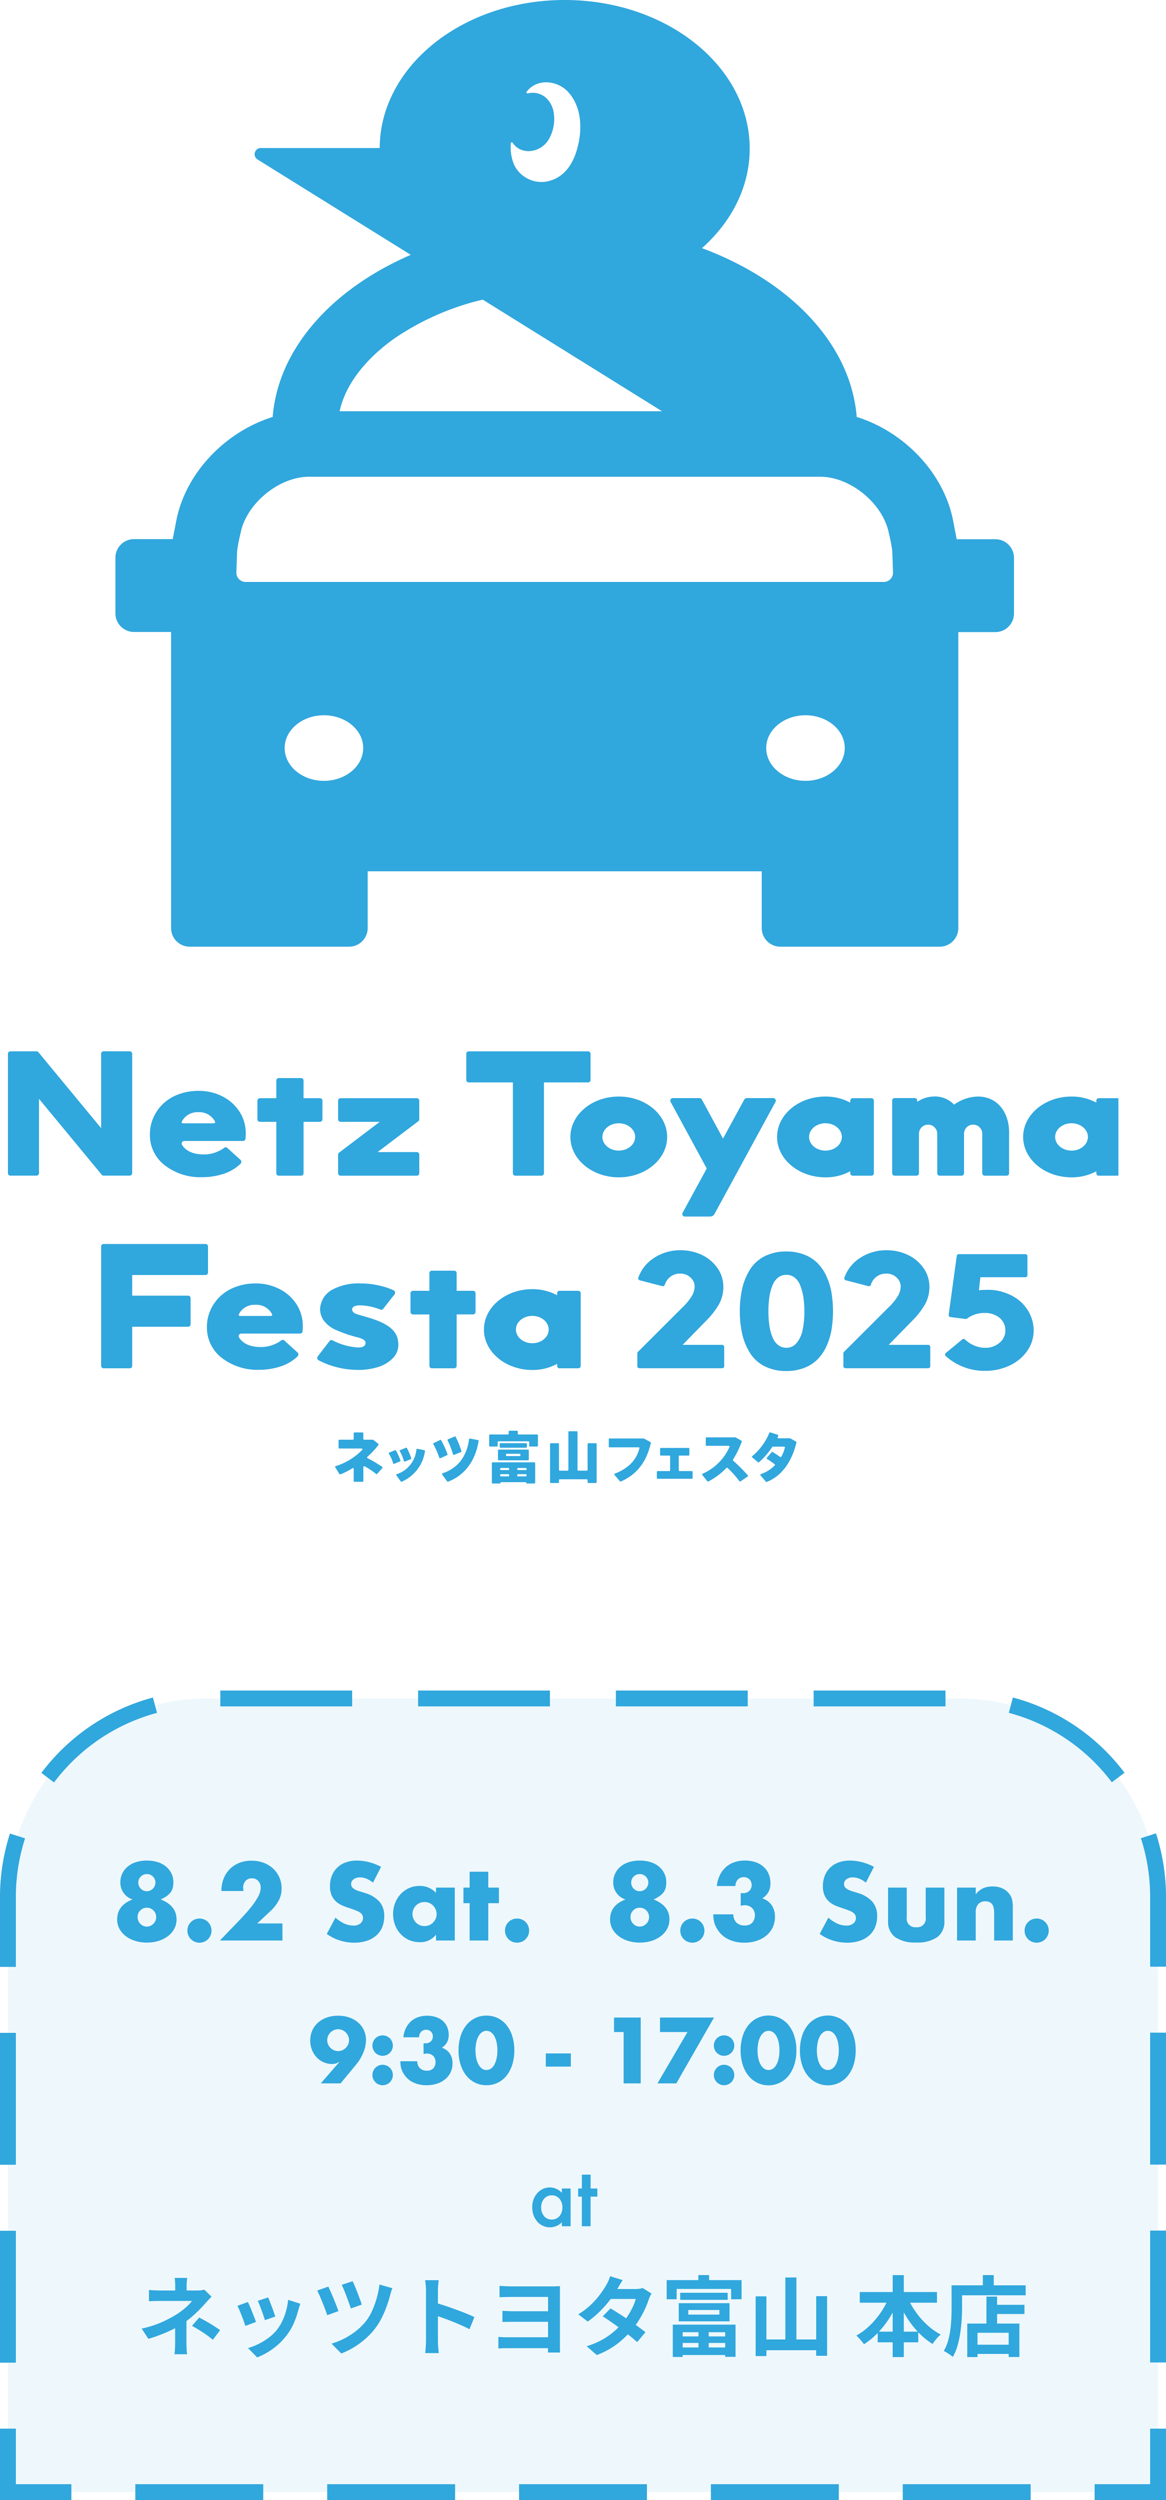 <svg xmlns="http://www.w3.org/2000/svg" xmlns:xlink="http://www.w3.org/1999/xlink" width="294" height="630" viewBox="0 0 294 630"><defs><clipPath id="a"><rect width="280" height="374" fill="#30a7dd"/></clipPath><clipPath id="b"><rect width="294" height="204" fill="none"/></clipPath></defs><g transform="translate(-88 -80)"><g transform="translate(90 80)" clip-path="url(#a)"><path d="M241.072,135.886H231.3c-.02-.107-.9-4.7-.9-4.7-2.367-12.113-12.466-22.445-24.306-26.116-1.482-18.459-16.893-34.314-39.018-42.538,7.474-6.64,12.035-15.433,12.035-25.087C179.107,16.766,158.222,0,132.459,0c-25.7,0-46.542,16.685-46.642,37.3H55.841a1.561,1.561,0,0,0-.827,2.885L93.653,64.219c-19.862,8.6-33.44,23.588-34.825,40.858-11.836,3.673-21.929,14-24.295,26.112,0,0-.882,4.567-.9,4.664H23.858a4.694,4.694,0,0,0-4.68,4.68v14.04a4.693,4.693,0,0,0,4.68,4.68h9.36v74.629a4.694,4.694,0,0,0,4.68,4.68h40.21a4.7,4.7,0,0,0,4.68-4.68V219.567h99.354v14.316a4.7,4.7,0,0,0,4.68,4.68h40.21a4.7,4.7,0,0,0,4.68-4.68v-74.6h9.36a4.694,4.694,0,0,0,4.68-4.68v-14.04a4.7,4.7,0,0,0-4.68-4.68M118.878,36.095a.251.251,0,0,1,.454-.13c1.97,3.075,6.687,2.714,8.921-.521a10.222,10.222,0,0,0,1.325-7.662c-.63-2.524-2.835-5.019-6.438-4.253a.253.253,0,0,1-.277-.382c2.449-3.332,7.351-2.983,10.14-.3,2.088,2.007,4.485,6.429,2.876,13.592-1.471,6.548-4.956,8.785-8.125,9.335a7.664,7.664,0,0,1-8.071-4.311,11.459,11.459,0,0,1-.8-5.365M89.756,85.132A66.625,66.625,0,0,1,111.8,75.506l45.209,28.124h-81.3c1.947-8.806,9.361-15.227,14.049-18.5m-18,111.635c-5.468,0-9.9-3.7-9.9-8.262s4.433-8.261,9.9-8.261,9.9,3.7,9.9,8.261-4.433,8.262-9.9,8.262m121.42,0c-5.467,0-9.9-3.7-9.9-8.262s4.433-8.261,9.9-8.261,9.9,3.7,9.9,8.261-4.433,8.262-9.9,8.262M52.017,146.65a2.339,2.339,0,0,1-2.339-2.339s.154-4.54.2-5.582a42.05,42.05,0,0,1,.856-4.375c1.454-7.44,9.682-14.215,17.262-14.215H196.93c7.581,0,15.809,6.776,17.263,14.215a42.13,42.13,0,0,1,.855,4.375c.048,1.041.2,5.582.2,5.582a2.339,2.339,0,0,1-2.339,2.339Z" transform="translate(7.921)" fill="#30a7dd"/><path d="M69.305,258.611a.2.2,0,0,0-.017-.278l-1.263-1.013a.212.212,0,0,0-.117-.041H65.7a.2.2,0,0,1-.2-.2v-1.43a.2.2,0,0,0-.2-.2H63.273a.2.2,0,0,0-.2.2v1.43a.2.2,0,0,1-.2.2H59.456a.2.2,0,0,0-.2.2v1.82a.2.2,0,0,0,.2.2h5.632a.2.2,0,0,1,.14.336,16.061,16.061,0,0,1-6.764,4.13c-.116.044-.107.188-.044.276l1.036,1.68a.2.2,0,0,0,.266.085,17.1,17.1,0,0,0,3.052-1.553.2.2,0,0,1,.3.165v3.073a.2.2,0,0,0,.2.2h2.033a.2.2,0,0,0,.2-.2V264.15a.2.2,0,0,1,.3-.174,17.94,17.94,0,0,1,2.919,1.939.2.2,0,0,0,.277-.033l1.294-1.464a.2.2,0,0,0-.02-.278,30.464,30.464,0,0,0-3.725-2.21.2.2,0,0,1-.042-.321,22.446,22.446,0,0,0,2.8-3" transform="translate(24.111 105.516)" fill="#30a7dd"/><path d="M69.324,265.063l1.113,1.533a.2.2,0,0,0,.233.068,9.87,9.87,0,0,0,5.868-7.712.2.2,0,0,0-.155-.223l-1.776-.359a.192.192,0,0,0-.228.164,7.225,7.225,0,0,1-4.96,6.234.193.193,0,0,0-.1.3" transform="translate(28.619 106.717)" fill="#30a7dd"/><path d="M69.768,258.693a16.171,16.171,0,0,1,1.136,2.5.192.192,0,0,1-.109.242l-1.471.626a.2.2,0,0,1-.26-.1,9.13,9.13,0,0,0-1.07-2.429.184.184,0,0,1,.042-.275l1.485-.634a.193.193,0,0,1,.246.075" transform="translate(28.067 106.815)" fill="#30a7dd"/><path d="M71.735,258.27a16.285,16.285,0,0,1,1.091,2.555.2.2,0,0,1-.116.243l-1.492.6a.2.2,0,0,1-.259-.11,9.335,9.335,0,0,0-1.024-2.484.187.187,0,0,1,.049-.278l1.506-.612a.194.194,0,0,1,.244.082" transform="translate(28.87 106.638)" fill="#30a7dd"/><path d="M79.494,260.392a23.116,23.116,0,0,0-1.6-3.52.192.192,0,0,0-.252-.074l-1.641.79a.193.193,0,0,0-.083.273,19.132,19.132,0,0,1,1.5,3.42.192.192,0,0,0,.264.117l1.706-.769a.192.192,0,0,0,.106-.237" transform="translate(31.346 106.062)" fill="#30a7dd"/><path d="M81.952,259.877a23.51,23.51,0,0,0-1.457-3.616.193.193,0,0,0-.25-.085l-1.687.724a.194.194,0,0,0-.1.271,19.428,19.428,0,0,1,1.361,3.509.192.192,0,0,0,.26.13l1.752-.7a.193.193,0,0,0,.117-.235" transform="translate(32.399 105.806)" fill="#30a7dd"/><path d="M77.488,265.6l1.273,1.734A.2.2,0,0,0,79,267.4c4.157-1.57,6.9-5.233,7.69-10.257a.2.2,0,0,0-.165-.232l-2.026-.365a.2.2,0,0,0-.23.171,11.323,11.323,0,0,1-2.063,5.415,9.524,9.524,0,0,1-4.614,3.158.2.2,0,0,0-.1.305" transform="translate(31.99 105.966)" fill="#30a7dd"/><path d="M87.753,257.565v.749a.2.2,0,0,0,.2.2h6.46a.2.2,0,0,0,.2-.2v-.749a.2.2,0,0,0-.2-.2h-6.46a.2.2,0,0,0-.2.2" transform="translate(36.246 106.304)" fill="#30a7dd"/><path d="M86.353,265.919a.2.2,0,0,0,.2.2H88.4a.135.135,0,0,0,.133-.133v-.071a.134.134,0,0,1,.131-.134h6.232a.135.135,0,0,1,.133.134v.071a.133.133,0,0,0,.131.133h1.915a.2.2,0,0,0,.2-.2v-4.936a.2.2,0,0,0-.2-.2H86.551a.2.2,0,0,0-.2.2Zm6.549-3.188a.133.133,0,0,1-.133-.133v-.259a.133.133,0,0,1,.133-.133h2.055a.134.134,0,0,1,.133.133v.259a.134.134,0,0,1-.133.133Zm2.055,1.037a.134.134,0,0,1,.133.133v.287a.134.134,0,0,1-.133.133H92.9a.133.133,0,0,1-.133-.133V263.9a.133.133,0,0,1,.133-.133Zm-4.39,0a.132.132,0,0,1,.131.133v.287a.132.132,0,0,1-.131.133H88.594a.133.133,0,0,1-.133-.133V263.9a.133.133,0,0,1,.133-.133Zm0-1.561a.132.132,0,0,1,.131.133v.259a.132.132,0,0,1-.131.133H88.594a.133.133,0,0,1-.133-.133v-.259a.133.133,0,0,1,.133-.133Z" transform="translate(35.668 107.716)" fill="#30a7dd"/><path d="M92.895,255.148H90.981a.193.193,0,0,0-.194.194v.552a.194.194,0,0,1-.195.194H86.07a.2.2,0,0,0-.194.195v2.654a.194.194,0,0,0,.194.194h1.747a.194.194,0,0,0,.194-.194v-.93a.194.194,0,0,1,.194-.195h7.553a.2.2,0,0,1,.2.195v.93a.193.193,0,0,0,.194.194h1.814a.194.194,0,0,0,.2-.194v-2.654a.2.2,0,0,0-.2-.195H93.283a.194.194,0,0,1-.195-.194v-.552a.193.193,0,0,0-.194-.194" transform="translate(35.471 105.388)" fill="#30a7dd"/><path d="M95.014,258.509H87.639a.2.2,0,0,0-.2.2v2.3a.2.2,0,0,0,.2.2h7.375a.2.2,0,0,0,.2-.2v-2.3a.2.2,0,0,0-.2-.2m-1.916,1.5a.133.133,0,0,1-.133.133H89.6a.133.133,0,0,1-.133-.133V259.7a.134.134,0,0,1,.133-.133h3.362a.134.134,0,0,1,.133.133Z" transform="translate(36.119 106.777)" fill="#30a7dd"/><path d="M106,265.171h-2.141a.2.2,0,0,1-.2-.2v-9.535a.2.2,0,0,0-.2-.2h-1.9a.2.2,0,0,0-.2.2v9.535a.2.2,0,0,1-.2.2H99.192a.2.2,0,0,1-.2-.2v-6.518a.2.2,0,0,0-.2-.2H96.932a.2.2,0,0,0-.2.2v9.631a.2.2,0,0,0,.2.2h1.861a.2.2,0,0,0,.2-.2v-.541a.2.2,0,0,1,.2-.2H106a.2.2,0,0,1,.2.2v.541a.2.2,0,0,0,.2.2h1.888a.2.2,0,0,0,.2-.2v-9.631a.2.2,0,0,0-.2-.2H106.4a.2.2,0,0,0-.2.2v6.518a.2.2,0,0,1-.2.2" transform="translate(39.955 105.425)" fill="#30a7dd"/><path d="M108.645,265.7l1.382,1.612a.2.2,0,0,0,.233.054c4.029-1.752,6.459-4.872,7.563-9.713a.2.2,0,0,0-.1-.222l-1.59-.858a.392.392,0,0,0-.172-.04l-8.611,0a.133.133,0,0,0-.133.133v1.963a.133.133,0,0,0,.133.133h7.474a.136.136,0,0,1,.131.167c-.714,3-2.789,5.128-6.229,6.466a.2.2,0,0,0-.081.31" transform="translate(44.285 105.958)" fill="#30a7dd"/><path d="M121.521,260.136h2.274a.2.2,0,0,0,.2-.2v-1.527a.2.2,0,0,0-.2-.2h-6.988a.2.2,0,0,0-.2.2v1.527a.2.2,0,0,0,.2.2h2.132a.2.2,0,0,1,.2.2v3.509a.2.2,0,0,1-.2.2h-2.946a.2.2,0,0,0-.2.2v1.542a.2.2,0,0,0,.2.2h8.615a.2.2,0,0,0,.2-.2v-1.542a.2.2,0,0,0-.2-.2h-3.088a.2.2,0,0,1-.2-.2v-3.509a.2.2,0,0,1,.2-.2" transform="translate(47.83 106.656)" fill="#30a7dd"/><path d="M133.8,257.181l-1.448-.827a.2.2,0,0,0-.1-.025h-7.262a.2.2,0,0,0-.2.2v1.738a.2.2,0,0,0,.2.2h5.583a.2.2,0,0,1,.2.27,13.147,13.147,0,0,1-6.787,6.754.193.193,0,0,0-.073.3l1.283,1.611a.2.2,0,0,0,.249.052A17.556,17.556,0,0,0,130,264.036a.2.2,0,0,1,.28-.01,24.314,24.314,0,0,1,3,3.359.2.2,0,0,0,.273.045l1.8-1.242a.2.2,0,0,0,.038-.3A42.437,42.437,0,0,0,131.7,262.2a.2.2,0,0,1-.034-.256c.158-.253.291-.521.445-.774.069-.115.137-.229.2-.345a17.986,17.986,0,0,0,1.022-2.073c.042-.1.085-.2.126-.308.133-.335.294-.675.421-1.026a.2.2,0,0,0-.089-.239" transform="translate(51.163 105.876)" fill="#30a7dd"/><path d="M139.273,256.045l-1.875-.6a.192.192,0,0,0-.242.113,15.17,15.17,0,0,1-4.322,5.877.194.194,0,0,0-.007.307l1.474,1.221a.2.2,0,0,0,.253,0,18.141,18.141,0,0,0,3.319-3.832.192.192,0,0,1,.164-.089h2.828a.2.2,0,0,1,.2.242,8.8,8.8,0,0,1-.9,2.283.2.2,0,0,1-.294.064c-.694-.486-1.289-.883-1.884-1.239a.2.2,0,0,0-.253.04l-1.211,1.416a.2.2,0,0,0,.052.3,20.414,20.414,0,0,1,1.913,1.32.2.2,0,0,1,.025.3,9.168,9.168,0,0,1-3.5,2.193.2.2,0,0,0-.089.312l1.351,1.6a.2.2,0,0,0,.226.058c3.646-1.422,6.316-4.968,7.482-9.945a.2.2,0,0,0-.1-.222L142.535,257a.53.53,0,0,0-.222-.059l-2.885,0a.2.2,0,0,1-.182-.277c.047-.107.1-.232.151-.352a.2.2,0,0,0-.123-.264" transform="translate(54.834 105.506)" fill="#30a7dd"/><path d="M23.667,218.611a.615.615,0,0,0,.454.2h6.59a.622.622,0,0,0,.622-.622V188.1a.622.622,0,0,0-.622-.622h-6.59a.622.622,0,0,0-.622.622v18.743L7.688,187.719a.612.612,0,0,0-.476-.237H.622A.622.622,0,0,0,0,188.1v30.089a.622.622,0,0,0,.622.622h6.59a.622.622,0,0,0,.622-.622V199.462Z" transform="translate(0 77.439)" fill="#30a7dd"/><path d="M60.288,197.328H56.15v-4.452a.621.621,0,0,0-.622-.62H49.9a.619.619,0,0,0-.62.62v4.452h-4.14a.621.621,0,0,0-.62.622v4.71a.621.621,0,0,0,.62.622h4.14v12.952a.621.621,0,0,0,.62.622h5.631a.622.622,0,0,0,.622-.622V203.281h4.139a.622.622,0,0,0,.622-.622v-4.71a.622.622,0,0,0-.622-.622" transform="translate(18.387 79.411)" fill="#30a7dd"/><path d="M69.416,201.8H59.538a.622.622,0,0,1-.622-.622v-4.71a.622.622,0,0,1,.622-.622H78.762a.621.621,0,0,1,.62.622v4.71a.618.618,0,0,1-.348.553l-10.168,7.69h9.9a.621.621,0,0,1,.62.622v4.71a.621.621,0,0,1-.62.622H59.538a.622.622,0,0,1-.622-.622v-4.71a.61.61,0,0,1,.26-.493Z" transform="translate(24.335 80.893)" fill="#30a7dd"/><path d="M48,199.9a10.924,10.924,0,0,0-4.255-3.9,12.851,12.851,0,0,0-6.145-1.463,14.138,14.138,0,0,0-5.066.883,11.3,11.3,0,0,0-3.884,2.388,10.971,10.971,0,0,0-2.439,3.483,10.13,10.13,0,0,0-.875,4.144,9.6,9.6,0,0,0,3.732,7.848,14.61,14.61,0,0,0,9.473,3.008,17.157,17.157,0,0,0,5.764-.978,11.15,11.15,0,0,0,3.858-2.378.694.694,0,0,0,.008-1.015l-3.319-3.006a.584.584,0,0,0-.757-.044,8.571,8.571,0,0,1-5.379,1.686c-1.758-.02-4.072-.482-5.269-2.388a.658.658,0,0,1,.527-1H48.831a.625.625,0,0,0,.609-.575c.045-.448.065-.974.065-1.369A9.928,9.928,0,0,0,48,199.9m-6.516,2.819H33.648a.3.3,0,0,1-.287-.389,4.4,4.4,0,0,1,4.205-2.413,4.414,4.414,0,0,1,4.188,2.371.306.306,0,0,1-.274.431" transform="translate(10.463 80.351)" fill="#30a7dd"/><path d="M87.607,231.677H83.469v-4.453a.621.621,0,0,0-.622-.62H77.216a.619.619,0,0,0-.62.62v4.453H72.457a.622.622,0,0,0-.622.622v4.71a.622.622,0,0,0,.622.622H76.6v12.952a.621.621,0,0,0,.62.622h5.631a.622.622,0,0,0,.622-.622V237.63h4.139a.622.622,0,0,0,.622-.622V232.3a.622.622,0,0,0-.622-.622" transform="translate(29.671 93.598)" fill="#30a7dd"/><path d="M42.955,221.84h-25.7a.622.622,0,0,0-.622.622v30.089a.622.622,0,0,0,.622.622h6.59a.622.622,0,0,0,.622-.622V242.7H38.569a.621.621,0,0,0,.62-.622v-6.59a.62.62,0,0,0-.62-.62H24.464v-5.2H42.955a.621.621,0,0,0,.622-.62v-6.59a.622.622,0,0,0-.622-.622" transform="translate(6.869 91.631)" fill="#30a7dd"/><path d="M55.327,247.256l2.98-3.884a.585.585,0,0,1,.718-.177,15.633,15.633,0,0,0,6.347,1.81c1.064.057,1.915-.2,2-1.051.106-1.074-1.725-1.4-2.675-1.669a32.619,32.619,0,0,1-4.731-1.657,7.664,7.664,0,0,1-3.329-2.681,5.3,5.3,0,0,1-.728-2.515,5.822,5.822,0,0,1,3.063-4.974,14.042,14.042,0,0,1,7.264-1.577,20.644,20.644,0,0,1,5.012.632,16.283,16.283,0,0,1,3.234,1.116.66.66,0,0,1,.208.991l-2.877,3.668a.589.589,0,0,1-.678.187,14.726,14.726,0,0,0-4.444-1.043c-1.082-.089-2.452-.028-2.662.776-.17.637.329,1.116,1.009,1.359,1.091.389,3.482.952,5.483,1.747,4.365,1.734,5.022,3.94,5.107,5.628a4.763,4.763,0,0,1-1.235,3.632,8.724,8.724,0,0,1-3.716,2.327,16.685,16.685,0,0,1-5.183.769,21.808,21.808,0,0,1-5.543-.726,20.568,20.568,0,0,1-4.434-1.711.661.661,0,0,1-.188-.975" transform="translate(22.796 94.539)" fill="#30a7dd"/><path d="M108.72,230.317h-4.711a.622.622,0,0,0-.622.622v.5a12.929,12.929,0,0,0-6.25-1.539c-6.74,0-12.2,4.56-12.2,10.184s5.463,10.182,12.2,10.182a12.929,12.929,0,0,0,6.25-1.539v.5a.621.621,0,0,0,.622.62h4.711a.619.619,0,0,0,.62-.62V230.938a.621.621,0,0,0-.62-.622M97.137,243.527c-2.281,0-4.13-1.543-4.13-3.446s1.85-3.446,4.13-3.446,4.13,1.543,4.13,3.446-1.85,3.446-4.13,3.446" transform="translate(35.082 94.959)" fill="#30a7dd"/><path d="M58.173,234.246a10.924,10.924,0,0,0-4.255-3.9,12.851,12.851,0,0,0-6.145-1.463,14.131,14.131,0,0,0-5.066.883,11.3,11.3,0,0,0-3.884,2.388,10.971,10.971,0,0,0-2.439,3.483,10.13,10.13,0,0,0-.875,4.144,9.6,9.6,0,0,0,3.732,7.848,14.61,14.61,0,0,0,9.473,3.008,17.157,17.157,0,0,0,5.764-.978,11.15,11.15,0,0,0,3.858-2.378.694.694,0,0,0,.008-1.015l-3.319-3.006a.584.584,0,0,0-.757-.044,8.571,8.571,0,0,1-5.379,1.686c-1.758-.02-4.072-.482-5.269-2.388a.658.658,0,0,1,.527-1H59.008a.625.625,0,0,0,.609-.575c.045-.448.065-.974.065-1.369a9.928,9.928,0,0,0-1.509-5.323m-6.516,2.819H43.825a.3.3,0,0,1-.287-.389,4.4,4.4,0,0,1,4.205-2.413,4.414,4.414,0,0,1,4.188,2.371.306.306,0,0,1-.274.431" transform="translate(14.667 94.539)" fill="#30a7dd"/><path d="M112.566,195.547c-6.74,0-12.2,4.56-12.2,10.184s5.463,10.182,12.2,10.182,12.2-4.559,12.2-10.182-5.463-10.184-12.2-10.184m0,13.63c-2.281,0-4.13-1.543-4.13-3.446s1.85-3.446,4.13-3.446,4.13,1.543,4.13,3.446-1.85,3.446-4.13,3.446" transform="translate(41.455 80.77)" fill="#30a7dd"/><path d="M112.5,187.49H82.411a.622.622,0,0,0-.622.622v6.59a.621.621,0,0,0,.622.62H93.539V218.2a.622.622,0,0,0,.622.622h6.59a.622.622,0,0,0,.622-.622V195.323H112.5a.621.621,0,0,0,.622-.62v-6.59a.622.622,0,0,0-.622-.622" transform="translate(33.783 77.442)" fill="#30a7dd"/><path d="M144.167,195.825h-6.391c-.355,0-.75.025-.928.356l-5.361,9.845-5.343-9.845c-.179-.331-.575-.356-.93-.356h-6.391a.652.652,0,0,0-.572.921l9.128,16.822-6.09,11.183c-.178.331.069.921.465.921h6.508a1.247,1.247,0,0,0,1.04-.575l15.439-28.351a.653.653,0,0,0-.574-.921" transform="translate(48.818 80.885)" fill="#30a7dd"/><path d="M161.031,195.967H156.32a.622.622,0,0,0-.622.622v.5a12.929,12.929,0,0,0-6.25-1.539c-6.74,0-12.2,4.56-12.2,10.184s5.463,10.182,12.2,10.182a12.929,12.929,0,0,0,6.25-1.539v.5a.621.621,0,0,0,.622.62h4.711a.619.619,0,0,0,.62-.62V196.588a.621.621,0,0,0-.62-.622m-11.583,13.211c-2.281,0-4.13-1.543-4.13-3.446s1.85-3.446,4.13-3.446,4.13,1.543,4.13,3.446-1.85,3.446-4.13,3.446" transform="translate(56.689 80.77)" fill="#30a7dd"/><path d="M204.939,195.967h-4.711a.622.622,0,0,0-.622.622v.5a12.929,12.929,0,0,0-6.25-1.539c-6.74,0-12.2,4.56-12.2,10.184s5.463,10.182,12.2,10.182a12.929,12.929,0,0,0,6.25-1.539v.5a.621.621,0,0,0,.622.62h4.711a.619.619,0,0,0,.62-.62V196.588a.621.621,0,0,0-.62-.622m-11.583,13.211c-2.281,0-4.13-1.543-4.13-3.446s1.85-3.446,4.13-3.446,4.13,1.543,4.13,3.446-1.85,3.446-4.13,3.446" transform="translate(74.825 80.77)" fill="#30a7dd"/><path d="M179.406,195.552a10.535,10.535,0,0,0-6,2.049,6.682,6.682,0,0,0-5.365-2.049A7.62,7.62,0,0,0,164.1,196.9v-.338a.622.622,0,0,0-.622-.622H158.4a.622.622,0,0,0-.622.622V214.85a.608.608,0,0,0,.059.257.62.62,0,0,0,.575.393h5.509a.621.621,0,0,0,.62-.622l0-9.945a2.3,2.3,0,0,1,4.6,0l.011,9.945a.621.621,0,0,0,.62.622h5.509a.622.622,0,0,0,.622-.622l0-9.945a2.3,2.3,0,0,1,4.6,0v9.944a.621.621,0,0,0,.62.622h5.526a.621.621,0,0,0,.62-.622V204.619c0-5.008-2.868-9.068-7.876-9.068" transform="translate(65.172 80.767)" fill="#30a7dd"/><path d="M152.455,229.442a11.456,11.456,0,0,0-2.241-3.307,9.637,9.637,0,0,0-3.383-2.17,12.294,12.294,0,0,0-4.5-.786,11.918,11.918,0,0,0-5.433,1.181,9.3,9.3,0,0,0-3.706,3.331,15.6,15.6,0,0,0-1.971,4.737,27.146,27.146,0,0,0,0,11.631,15.516,15.516,0,0,0,1.971,4.735,9.287,9.287,0,0,0,3.706,3.332,11.918,11.918,0,0,0,5.433,1.183,12.326,12.326,0,0,0,4.5-.787,9.623,9.623,0,0,0,3.383-2.17,11.468,11.468,0,0,0,2.242-3.307,16.8,16.8,0,0,0,1.26-4.1,29.434,29.434,0,0,0,0-9.4,16.7,16.7,0,0,0-1.262-4.1M142.33,247.435a3.245,3.245,0,0,1-2.029-.644,4.569,4.569,0,0,1-1.416-1.9,12.527,12.527,0,0,1-.817-2.948,26.225,26.225,0,0,1,0-7.387,12.518,12.518,0,0,1,.817-2.938,4.555,4.555,0,0,1,1.416-1.9,3.238,3.238,0,0,1,2.029-.646,3.294,3.294,0,0,1,2.043.647,4.43,4.43,0,0,1,1.41,1.9,13.2,13.2,0,0,1,.818,2.943,22.916,22.916,0,0,1,.274,3.687,22.263,22.263,0,0,1-.459,4.792,7.318,7.318,0,0,1-1.52,3.227,3.211,3.211,0,0,1-2.566,1.173" transform="translate(53.94 92.184)" fill="#30a7dd"/><path d="M133.7,246.8H123.73l5.972-6.106a19.849,19.849,0,0,0,3.127-3.995A8.924,8.924,0,0,0,134,232.2a8.159,8.159,0,0,0-1.518-4.8,10.016,10.016,0,0,0-3.966-3.288,12.35,12.35,0,0,0-5.316-1.154,11.9,11.9,0,0,0-6.612,1.9,9.775,9.775,0,0,0-4.026,5,.518.518,0,0,0,.357.673l5.692,1.479a.515.515,0,0,0,.62-.335,4.114,4.114,0,0,1,1.464-2.069,3.894,3.894,0,0,1,2.413-.756,3.611,3.611,0,0,1,2.621.991,3.038,3.038,0,0,1,1.029,2.281,4.815,4.815,0,0,1-.634,2.244,13.358,13.358,0,0,1-2.373,2.936l-11.292,11.27a.523.523,0,0,0-.151.366v3.237a.517.517,0,0,0,.517.517H133.7a.517.517,0,0,0,.517-.517v-4.857a.518.518,0,0,0-.517-.517" transform="translate(46.388 92.092)" fill="#30a7dd"/><path d="M170.476,246.8H160.5l5.972-6.106A19.848,19.848,0,0,0,169.6,236.7a8.923,8.923,0,0,0,1.167-4.5,8.159,8.159,0,0,0-1.518-4.8,10.016,10.016,0,0,0-3.966-3.288,12.35,12.35,0,0,0-5.316-1.154,11.9,11.9,0,0,0-6.612,1.9,9.775,9.775,0,0,0-4.026,5,.518.518,0,0,0,.357.673l5.692,1.479a.515.515,0,0,0,.62-.335,4.113,4.113,0,0,1,1.464-2.069,3.894,3.894,0,0,1,2.414-.756,3.611,3.611,0,0,1,2.621.991,3.038,3.038,0,0,1,1.029,2.281,4.815,4.815,0,0,1-.634,2.244,13.357,13.357,0,0,1-2.373,2.936l-11.292,11.27a.523.523,0,0,0-.151.366v3.237a.517.517,0,0,0,.517.517h20.879a.517.517,0,0,0,.517-.517v-4.857a.518.518,0,0,0-.517-.517" transform="translate(61.577 92.092)" fill="#30a7dd"/><path d="M185.318,234.878a12.872,12.872,0,0,0-7.7-2.224,15.743,15.743,0,0,0-1.857.1l.363-3.275h11.352a.512.512,0,0,0,.512-.512v-4.8a.511.511,0,0,0-.512-.512h-16.8a.512.512,0,0,0-.507.442l-2.038,14.837a.511.511,0,0,0,.442.577l3.811.488a.5.5,0,0,0,.369-.095,7.2,7.2,0,0,1,4.372-1.423,5.743,5.743,0,0,1,3.547,1.009,4.032,4.032,0,0,1,1.747,3.4,3.9,3.9,0,0,1-1.583,3.193,5.333,5.333,0,0,1-3.49,1.174,6.933,6.933,0,0,1-2.755-.572,7.918,7.918,0,0,1-2.343-1.53.511.511,0,0,0-.678-.024l-4.164,3.437a.506.506,0,0,0-.187.386.513.513,0,0,0,.172.393,14.641,14.641,0,0,0,9.955,3.719,14.252,14.252,0,0,0,6.066-1.3,11.18,11.18,0,0,0,4.465-3.643,8.861,8.861,0,0,0,1.68-5.235,9.435,9.435,0,0,0-1.136-4.5,10.1,10.1,0,0,0-3.109-3.513" transform="translate(69.072 92.38)" fill="#30a7dd"/></g><path d="M50,0H240a50,50,0,0,1,50,50V200a0,0,0,0,1,0,0H0a0,0,0,0,1,0,0V50A50,50,0,0,1,50,0Z" transform="translate(90 508)" fill="#30a7dd" opacity="0.08"/><path d="M-112.307-5.928a2.434,2.434,0,0,0,.182.936,2.431,2.431,0,0,0,.494.767,2.381,2.381,0,0,0,.741.52,2.2,2.2,0,0,0,.923.195,2.144,2.144,0,0,0,.9-.195,2.547,2.547,0,0,0,.754-.52,2.358,2.358,0,0,0,.507-.754,2.339,2.339,0,0,0,.182-.923,2.282,2.282,0,0,0-.689-1.677,2.252,2.252,0,0,0-1.651-.689,2.24,2.24,0,0,0-1.664.689A2.274,2.274,0,0,0-112.307-5.928Zm.182-8.684a2.129,2.129,0,0,0,.624,1.547,2.064,2.064,0,0,0,1.534.637,2,2,0,0,0,.858-.182,2.231,2.231,0,0,0,.676-.481,2.325,2.325,0,0,0,.455-.689,2.007,2.007,0,0,0,.169-.806,2.1,2.1,0,0,0-.624-1.521,2.064,2.064,0,0,0-1.534-.637,2.085,2.085,0,0,0-1.534.624A2.055,2.055,0,0,0-112.125-14.612Zm-1.456,4.264a4.415,4.415,0,0,1-3.068-4.316,5.013,5.013,0,0,1,.494-2.249,5.275,5.275,0,0,1,1.365-1.729,6.11,6.11,0,0,1,2.106-1.118,8.987,8.987,0,0,1,2.717-.39,8.987,8.987,0,0,1,2.717.39,6.11,6.11,0,0,1,2.106,1.118,5.275,5.275,0,0,1,1.365,1.729,5.013,5.013,0,0,1,.494,2.249,5.64,5.64,0,0,1-.156,1.391,3.171,3.171,0,0,1-.533,1.118,4.507,4.507,0,0,1-.988.949,8.969,8.969,0,0,1-1.521.858q4,1.56,4,5.044a4.907,4.907,0,0,1-.559,2.314,5.657,5.657,0,0,1-1.56,1.846A7.638,7.638,0,0,1-106.964.078a9.705,9.705,0,0,1-3,.442,9.794,9.794,0,0,1-2.951-.429A7.6,7.6,0,0,1-115.3-1.118a5.741,5.741,0,0,1-1.586-1.846,4.87,4.87,0,0,1-.572-2.34Q-117.455-8.866-113.581-10.348ZM-99.749-2.5a3.033,3.033,0,0,1,.234-1.183,3,3,0,0,1,.65-.975,3,3,0,0,1,.975-.65,3.033,3.033,0,0,1,1.183-.234,3.033,3.033,0,0,1,1.183.234,3,3,0,0,1,.975.65,3,3,0,0,1,.65.975A3.033,3.033,0,0,1-93.665-2.5,3.033,3.033,0,0,1-93.9-1.313a3,3,0,0,1-.65.975,3,3,0,0,1-.975.65,3.033,3.033,0,0,1-1.183.234A3.033,3.033,0,0,1-97.89.312a3,3,0,0,1-.975-.65,3,3,0,0,1-.65-.975A3.033,3.033,0,0,1-99.749-2.5ZM-75.777,0H-91.559L-86.7-5.044q1.924-2,3.016-3.393a18.681,18.681,0,0,0,1.625-2.353,6.183,6.183,0,0,0,.663-1.56,4.906,4.906,0,0,0,.13-1.014,2.621,2.621,0,0,0-.143-.858,2.186,2.186,0,0,0-.429-.741,2.16,2.16,0,0,0-.689-.52,2.157,2.157,0,0,0-.949-.195A2.035,2.035,0,0,0-85.1-15a2.491,2.491,0,0,0-.585,1.69,6.382,6.382,0,0,0,.078.832h-5.564a8.366,8.366,0,0,1,.559-3.12,7.076,7.076,0,0,1,1.573-2.418,6.947,6.947,0,0,1,2.4-1.56,8.291,8.291,0,0,1,3.055-.546,8.584,8.584,0,0,1,3.029.52,7.237,7.237,0,0,1,2.4,1.456,6.685,6.685,0,0,1,1.586,2.223,6.8,6.8,0,0,1,.572,2.8,6.512,6.512,0,0,1-.689,2.977,10.48,10.48,0,0,1-2.2,2.8l-3.25,3.042h6.344Zm22.828-14.586a6.293,6.293,0,0,0-1.664-1,4.419,4.419,0,0,0-1.612-.325,2.616,2.616,0,0,0-1.612.468,1.458,1.458,0,0,0-.624,1.222,1.216,1.216,0,0,0,.312.858,2.719,2.719,0,0,0,.819.585,7.01,7.01,0,0,0,1.144.429q.637.182,1.261.39a7.863,7.863,0,0,1,3.653,2.223A5.484,5.484,0,0,1-50.115-6.11a7.061,7.061,0,0,1-.507,2.73A5.7,5.7,0,0,1-52.1-1.287,6.838,6.838,0,0,1-54.5.065a9.962,9.962,0,0,1-3.211.481,11.809,11.809,0,0,1-6.89-2.21l2.184-4.108a8.859,8.859,0,0,0,2.262,1.508,5.437,5.437,0,0,0,2.21.494,2.638,2.638,0,0,0,1.859-.572,1.741,1.741,0,0,0,.611-1.3,1.756,1.756,0,0,0-.156-.767,1.661,1.661,0,0,0-.52-.6,4.167,4.167,0,0,0-.949-.507q-.585-.234-1.417-.52-.988-.312-1.937-.689a6.1,6.1,0,0,1-1.69-1,4.652,4.652,0,0,1-1.2-1.573,5.563,5.563,0,0,1-.455-2.405,6.948,6.948,0,0,1,.481-2.639,5.865,5.865,0,0,1,1.352-2.028,6.026,6.026,0,0,1,2.132-1.313A8.059,8.059,0,0,1-57-20.15a12.348,12.348,0,0,1,3.042.4,13.417,13.417,0,0,1,3.042,1.183Zm9.958,7.878A3.1,3.1,0,0,0-42.757-5.5a3.114,3.114,0,0,0,.637.975,2.86,2.86,0,0,0,.962.65,3.1,3.1,0,0,0,1.209.234,3.033,3.033,0,0,0,1.183-.234,2.86,2.86,0,0,0,.962-.65,3.361,3.361,0,0,0,.65-.962,2.805,2.805,0,0,0,.247-1.17,2.9,2.9,0,0,0-.247-1.183,3.309,3.309,0,0,0-.65-.975,2.86,2.86,0,0,0-.962-.65A3.033,3.033,0,0,0-39.949-9.7a3.1,3.1,0,0,0-1.209.234,2.86,2.86,0,0,0-.962.65,3.2,3.2,0,0,0-.637.949A2.846,2.846,0,0,0-42.991-6.708Zm5.928-6.63h4.732V0h-4.732V-1.482a4.938,4.938,0,0,1-4.082,1.9,6.626,6.626,0,0,1-2.678-.533,6.458,6.458,0,0,1-2.132-1.495,6.9,6.9,0,0,1-1.417-2.262,7.734,7.734,0,0,1-.507-2.834,7.516,7.516,0,0,1,.494-2.717,6.986,6.986,0,0,1,1.378-2.249A6.5,6.5,0,0,1-43.9-13.195a6.424,6.424,0,0,1,2.7-.559,5.432,5.432,0,0,1,4.134,1.742Zm13.182,3.926V0h-4.706V-9.412h-1.56v-3.926h1.56v-4h4.706v4H-21.2v3.926ZM-19.669-2.5a3.033,3.033,0,0,1,.234-1.183,3,3,0,0,1,.65-.975,3,3,0,0,1,.975-.65,3.033,3.033,0,0,1,1.183-.234,3.033,3.033,0,0,1,1.183.234,3,3,0,0,1,.975.65,3,3,0,0,1,.65.975A3.033,3.033,0,0,1-13.585-2.5a3.033,3.033,0,0,1-.234,1.183,3,3,0,0,1-.65.975,3,3,0,0,1-.975.65,3.033,3.033,0,0,1-1.183.234A3.033,3.033,0,0,1-17.81.312a3,3,0,0,1-.975-.65,3,3,0,0,1-.65-.975A3.033,3.033,0,0,1-19.669-2.5ZM11.973-5.928a2.434,2.434,0,0,0,.182.936,2.432,2.432,0,0,0,.494.767,2.381,2.381,0,0,0,.741.52,2.2,2.2,0,0,0,.923.195,2.144,2.144,0,0,0,.9-.195,2.547,2.547,0,0,0,.754-.52,2.358,2.358,0,0,0,.507-.754,2.339,2.339,0,0,0,.182-.923,2.282,2.282,0,0,0-.689-1.677,2.252,2.252,0,0,0-1.651-.689,2.24,2.24,0,0,0-1.664.689A2.274,2.274,0,0,0,11.973-5.928Zm.182-8.684a2.129,2.129,0,0,0,.624,1.547,2.064,2.064,0,0,0,1.534.637,2,2,0,0,0,.858-.182,2.231,2.231,0,0,0,.676-.481,2.325,2.325,0,0,0,.455-.689,2.007,2.007,0,0,0,.169-.806,2.1,2.1,0,0,0-.624-1.521,2.064,2.064,0,0,0-1.534-.637,2.085,2.085,0,0,0-1.534.624A2.055,2.055,0,0,0,12.155-14.612ZM10.7-10.348a4.415,4.415,0,0,1-3.068-4.316,5.013,5.013,0,0,1,.494-2.249A5.275,5.275,0,0,1,9.49-18.642,6.11,6.11,0,0,1,11.6-19.76a8.987,8.987,0,0,1,2.717-.39,8.987,8.987,0,0,1,2.717.39,6.11,6.11,0,0,1,2.106,1.118A5.275,5.275,0,0,1,20.5-16.913a5.013,5.013,0,0,1,.494,2.249,5.64,5.64,0,0,1-.156,1.391,3.171,3.171,0,0,1-.533,1.118,4.507,4.507,0,0,1-.988.949,8.969,8.969,0,0,1-1.521.858q4,1.56,4,5.044a4.907,4.907,0,0,1-.559,2.314,5.657,5.657,0,0,1-1.56,1.846A7.638,7.638,0,0,1,17.316.078a9.705,9.705,0,0,1-3,.442A9.794,9.794,0,0,1,11.362.091,7.6,7.6,0,0,1,8.983-1.118,5.741,5.741,0,0,1,7.4-2.964,4.87,4.87,0,0,1,6.825-5.3Q6.825-8.866,10.7-10.348ZM24.531-2.5a3.033,3.033,0,0,1,.234-1.183,3,3,0,0,1,.65-.975,3,3,0,0,1,.975-.65,3.033,3.033,0,0,1,1.183-.234,3.033,3.033,0,0,1,1.183.234,3,3,0,0,1,.975.65,3,3,0,0,1,.65.975A3.033,3.033,0,0,1,30.615-2.5a3.033,3.033,0,0,1-.234,1.183,3,3,0,0,1-.65.975,3,3,0,0,1-.975.65,3.033,3.033,0,0,1-1.183.234A3.033,3.033,0,0,1,26.39.312a3,3,0,0,1-.975-.65,3,3,0,0,1-.65-.975A3.033,3.033,0,0,1,24.531-2.5ZM39.767-11.96a2.908,2.908,0,0,0,.351.026h.247a2.163,2.163,0,0,0,1.56-.572,1.959,1.959,0,0,0,.6-1.482,1.909,1.909,0,0,0-.559-1.43,1.978,1.978,0,0,0-1.443-.546,1.949,1.949,0,0,0-1.508.624,2.292,2.292,0,0,0-.572,1.612H33.735a8.435,8.435,0,0,1,.767-2.73A6.539,6.539,0,0,1,36-18.473a6.235,6.235,0,0,1,2.132-1.248,8.118,8.118,0,0,1,2.7-.429,8.149,8.149,0,0,1,2.639.4A5.94,5.94,0,0,1,45.5-18.6a4.982,4.982,0,0,1,1.3,1.794,5.874,5.874,0,0,1,.455,2.353,4.455,4.455,0,0,1-.533,2.3A4.786,4.786,0,0,1,45.2-10.608a4.346,4.346,0,0,1,2.353,1.677A5.068,5.068,0,0,1,48.4-5.954,6.067,6.067,0,0,1,47.827-3.3a6.049,6.049,0,0,1-1.6,2.054A7.371,7.371,0,0,1,43.784.078a9.858,9.858,0,0,1-3.107.468A9.221,9.221,0,0,1,36.6-.338a6.678,6.678,0,0,1-2.912-2.808,5.614,5.614,0,0,1-.663-1.716A8.992,8.992,0,0,1,32.851-6.6H37.9A2.91,2.91,0,0,0,38.7-4.511a2.826,2.826,0,0,0,2.028.715,2.466,2.466,0,0,0,1.976-.728,2.661,2.661,0,0,0,.624-1.794,2.4,2.4,0,0,0-.754-1.924,2.657,2.657,0,0,0-1.794-.65,3,3,0,0,0-.494.039q-.234.039-.52.091Zm31.564-2.626a6.293,6.293,0,0,0-1.664-1,4.419,4.419,0,0,0-1.612-.325,2.616,2.616,0,0,0-1.612.468,1.458,1.458,0,0,0-.624,1.222,1.216,1.216,0,0,0,.312.858,2.719,2.719,0,0,0,.819.585,7.01,7.01,0,0,0,1.144.429q.637.182,1.261.39a7.863,7.863,0,0,1,3.653,2.223A5.484,5.484,0,0,1,74.165-6.11a7.061,7.061,0,0,1-.507,2.73,5.7,5.7,0,0,1-1.482,2.093A6.838,6.838,0,0,1,69.784.065a9.962,9.962,0,0,1-3.211.481,11.809,11.809,0,0,1-6.89-2.21l2.184-4.108a8.859,8.859,0,0,0,2.262,1.508,5.437,5.437,0,0,0,2.21.494A2.638,2.638,0,0,0,68.2-4.342a1.741,1.741,0,0,0,.611-1.3,1.756,1.756,0,0,0-.156-.767,1.661,1.661,0,0,0-.52-.6,4.167,4.167,0,0,0-.949-.507q-.585-.234-1.417-.52-.988-.312-1.937-.689a6.1,6.1,0,0,1-1.69-1,4.652,4.652,0,0,1-1.2-1.573,5.563,5.563,0,0,1-.455-2.405,6.948,6.948,0,0,1,.481-2.639,5.865,5.865,0,0,1,1.352-2.028,6.026,6.026,0,0,1,2.132-1.313,8.059,8.059,0,0,1,2.821-.468,12.348,12.348,0,0,1,3.042.4,13.417,13.417,0,0,1,3.042,1.183Zm10.3,1.248v7.514a2.149,2.149,0,0,0,2.392,2.47,2.149,2.149,0,0,0,2.392-2.47v-7.514h4.706v8.424A4.77,4.77,0,0,1,89.336-.858,8.725,8.725,0,0,1,84.019.494,8.725,8.725,0,0,1,78.7-.858a4.77,4.77,0,0,1-1.781-4.056v-8.424Zm12.688,0h4.706v1.69a5.152,5.152,0,0,1,1.95-1.573,6.1,6.1,0,0,1,2.314-.4,5.781,5.781,0,0,1,2.4.455,4.8,4.8,0,0,1,1.7,1.287,3.7,3.7,0,0,1,.78,1.508,7.854,7.854,0,0,1,.208,1.9V0h-4.706V-6.734a7.251,7.251,0,0,0-.143-1.6,1.981,1.981,0,0,0-.507-.975,1.783,1.783,0,0,0-.7-.442,2.614,2.614,0,0,0-.832-.13,2.326,2.326,0,0,0-1.833.715,2.969,2.969,0,0,0-.637,2.041V0H94.315ZM111.345-2.5a3.033,3.033,0,0,1,.234-1.183,3,3,0,0,1,.65-.975,3,3,0,0,1,.975-.65,3.033,3.033,0,0,1,1.183-.234,3.033,3.033,0,0,1,1.183.234,3,3,0,0,1,.975.65,3,3,0,0,1,.65.975,3.033,3.033,0,0,1,.234,1.183,3.033,3.033,0,0,1-.234,1.183,3,3,0,0,1-.65.975,3,3,0,0,1-.975.65,3.033,3.033,0,0,1-1.183.234A3.033,3.033,0,0,1,113.2.312a3,3,0,0,1-.975-.65,3,3,0,0,1-.65-.975A3.033,3.033,0,0,1,111.345-2.5ZM-66.121,36l4.708-5.412H-61.5a3.33,3.33,0,0,1-1.012.451,3.735,3.735,0,0,1-.7.077,5.362,5.362,0,0,1-2.233-.462,5.348,5.348,0,0,1-1.76-1.265,5.91,5.91,0,0,1-1.155-1.881,6.334,6.334,0,0,1-.418-2.31,6.178,6.178,0,0,1,.484-2.453,5.761,5.761,0,0,1,1.4-1.98,6.594,6.594,0,0,1,2.211-1.331,8.329,8.329,0,0,1,2.926-.484,8.4,8.4,0,0,1,2.948.484,6.693,6.693,0,0,1,2.211,1.32,5.706,5.706,0,0,1,1.4,1.947,5.857,5.857,0,0,1,.484,2.365,8.569,8.569,0,0,1-.627,3.047,11.719,11.719,0,0,1-1.925,3.223L-61.127,36Zm7.128-10.89a2.6,2.6,0,0,0-.22-1.067,2.859,2.859,0,0,0-.594-.869,2.859,2.859,0,0,0-.869-.594,2.6,2.6,0,0,0-1.067-.22,2.6,2.6,0,0,0-1.067.22,2.859,2.859,0,0,0-.869.594,2.859,2.859,0,0,0-.594.869,2.6,2.6,0,0,0-.22,1.067,2.6,2.6,0,0,0,.22,1.067,2.859,2.859,0,0,0,.594.869,2.859,2.859,0,0,0,.869.594,2.6,2.6,0,0,0,1.067.22,2.6,2.6,0,0,0,1.067-.22,2.859,2.859,0,0,0,.869-.594,2.859,2.859,0,0,0,.594-.869A2.6,2.6,0,0,0-58.993,25.11Zm5.9,1.364a2.566,2.566,0,0,1,.2-1,2.542,2.542,0,0,1,.55-.825,2.542,2.542,0,0,1,.825-.55,2.566,2.566,0,0,1,1-.2,2.566,2.566,0,0,1,1,.2,2.542,2.542,0,0,1,.825.55,2.542,2.542,0,0,1,.55.825,2.566,2.566,0,0,1,.2,1,2.566,2.566,0,0,1-.2,1,2.542,2.542,0,0,1-.55.825,2.542,2.542,0,0,1-.825.55,2.566,2.566,0,0,1-1,.2,2.566,2.566,0,0,1-1-.2,2.542,2.542,0,0,1-.825-.55,2.542,2.542,0,0,1-.55-.825A2.566,2.566,0,0,1-53.1,26.474Zm0,7.414a2.566,2.566,0,0,1,.2-1,2.542,2.542,0,0,1,.55-.825,2.542,2.542,0,0,1,.825-.55,2.566,2.566,0,0,1,1-.2,2.566,2.566,0,0,1,1,.2,2.542,2.542,0,0,1,.825.55,2.542,2.542,0,0,1,.55.825,2.566,2.566,0,0,1,.2,1,2.566,2.566,0,0,1-.2,1,2.542,2.542,0,0,1-.55.825,2.542,2.542,0,0,1-.825.55,2.566,2.566,0,0,1-1,.2,2.566,2.566,0,0,1-1-.2,2.542,2.542,0,0,1-.825-.55,2.542,2.542,0,0,1-.55-.825A2.566,2.566,0,0,1-53.1,33.888ZM-40.2,25.88a2.461,2.461,0,0,0,.3.022h.209a1.83,1.83,0,0,0,1.32-.484,1.657,1.657,0,0,0,.506-1.254,1.616,1.616,0,0,0-.473-1.21,1.674,1.674,0,0,0-1.221-.462,1.649,1.649,0,0,0-1.276.528,1.94,1.94,0,0,0-.484,1.364h-3.982a7.137,7.137,0,0,1,.649-2.31,5.533,5.533,0,0,1,1.265-1.7,5.276,5.276,0,0,1,1.8-1.056A6.869,6.869,0,0,1-39.3,18.95a6.9,6.9,0,0,1,2.233.341,5.026,5.026,0,0,1,1.716.968,4.215,4.215,0,0,1,1.1,1.518,4.97,4.97,0,0,1,.385,1.991,3.769,3.769,0,0,1-.451,1.947,4.05,4.05,0,0,1-1.287,1.309,3.678,3.678,0,0,1,1.991,1.419,4.289,4.289,0,0,1,.715,2.519,5.134,5.134,0,0,1-.484,2.244,5.119,5.119,0,0,1-1.353,1.738,6.237,6.237,0,0,1-2.068,1.122,8.341,8.341,0,0,1-2.629.4,7.8,7.8,0,0,1-3.454-.748,5.651,5.651,0,0,1-2.464-2.376,4.75,4.75,0,0,1-.561-1.452,7.609,7.609,0,0,1-.143-1.474h4.268a2.462,2.462,0,0,0,.682,1.771,2.391,2.391,0,0,0,1.716.605,2.087,2.087,0,0,0,1.672-.616,2.252,2.252,0,0,0,.528-1.518,2.032,2.032,0,0,0-.638-1.628,2.249,2.249,0,0,0-1.518-.55,2.542,2.542,0,0,0-.418.033q-.2.033-.44.077Zm13.09,1.8a9.355,9.355,0,0,0,.2,2,5.823,5.823,0,0,0,.561,1.562,3.021,3.021,0,0,0,.869,1.023,1.914,1.914,0,0,0,1.144.363,1.93,1.93,0,0,0,1.133-.363,2.867,2.867,0,0,0,.869-1.023,6.088,6.088,0,0,0,.55-1.562,9.355,9.355,0,0,0,.2-2,9.4,9.4,0,0,0-.2-1.991,5.9,5.9,0,0,0-.55-1.562,2.89,2.89,0,0,0-.869-1.012,1.93,1.93,0,0,0-1.133-.363,1.914,1.914,0,0,0-1.144.363,3.048,3.048,0,0,0-.869,1.012,5.644,5.644,0,0,0-.561,1.562A9.4,9.4,0,0,0-27.115,27.684Zm-4.268,0a11.772,11.772,0,0,1,.517-3.6,8.309,8.309,0,0,1,1.452-2.761,6.55,6.55,0,0,1,2.222-1.771,6.418,6.418,0,0,1,2.849-.627,6.438,6.438,0,0,1,2.838.627,6.413,6.413,0,0,1,2.222,1.771,8.428,8.428,0,0,1,1.441,2.761,11.772,11.772,0,0,1,.517,3.6,11.772,11.772,0,0,1-.517,3.6,8.56,8.56,0,0,1-1.441,2.772A6.361,6.361,0,0,1-21.5,35.835a6.438,6.438,0,0,1-2.838.627,6.418,6.418,0,0,1-2.849-.627,6.5,6.5,0,0,1-2.222-1.782,8.438,8.438,0,0,1-1.452-2.772A11.772,11.772,0,0,1-31.383,27.684Zm22,.77h6.314v3.322H-9.383Zm19.624-5.39H7.821V19.412h6.732V36H10.241Zm16.1,0h-6.93V19.412H33.033L23.529,36H18.777Zm6.644,3.41a2.578,2.578,0,1,1,.2,1A2.566,2.566,0,0,1,32.989,26.474Zm0,7.414a2.578,2.578,0,1,1,.2,1A2.566,2.566,0,0,1,32.989,33.888Zm11.022-6.2a9.355,9.355,0,0,0,.2,2,5.823,5.823,0,0,0,.561,1.562,3.021,3.021,0,0,0,.869,1.023,1.967,1.967,0,0,0,2.277,0,2.867,2.867,0,0,0,.869-1.023,6.088,6.088,0,0,0,.55-1.562,10.165,10.165,0,0,0,0-3.993,5.9,5.9,0,0,0-.55-1.562,2.89,2.89,0,0,0-.869-1.012,1.967,1.967,0,0,0-2.277,0,3.048,3.048,0,0,0-.869,1.012,5.644,5.644,0,0,0-.561,1.562A9.4,9.4,0,0,0,44.011,27.684Zm-4.268,0a11.772,11.772,0,0,1,.517-3.6,8.309,8.309,0,0,1,1.452-2.761,6.55,6.55,0,0,1,2.222-1.771,6.5,6.5,0,0,1,7.909,1.771,8.428,8.428,0,0,1,1.441,2.761,11.772,11.772,0,0,1,.517,3.6,11.772,11.772,0,0,1-.517,3.6,8.56,8.56,0,0,1-1.441,2.772,6.361,6.361,0,0,1-2.222,1.782,6.479,6.479,0,0,1-7.909-1.782,8.438,8.438,0,0,1-1.452-2.772A11.772,11.772,0,0,1,39.743,27.684Zm19.228,0a9.355,9.355,0,0,0,.2,2,5.823,5.823,0,0,0,.561,1.562,3.021,3.021,0,0,0,.869,1.023,1.967,1.967,0,0,0,2.277,0,2.867,2.867,0,0,0,.869-1.023,6.088,6.088,0,0,0,.55-1.562,10.164,10.164,0,0,0,0-3.993,5.9,5.9,0,0,0-.55-1.562,2.89,2.89,0,0,0-.869-1.012,1.967,1.967,0,0,0-2.277,0,3.048,3.048,0,0,0-.869,1.012,5.644,5.644,0,0,0-.561,1.562A9.4,9.4,0,0,0,58.971,27.684Zm-4.268,0a11.772,11.772,0,0,1,.517-3.6,8.309,8.309,0,0,1,1.452-2.761,6.55,6.55,0,0,1,2.222-1.771A6.5,6.5,0,0,1,66.8,21.326a8.428,8.428,0,0,1,1.441,2.761,11.773,11.773,0,0,1,.517,3.6,11.773,11.773,0,0,1-.517,3.6A8.56,8.56,0,0,1,66.8,34.053a6.361,6.361,0,0,1-2.222,1.782,6.479,6.479,0,0,1-7.909-1.782,8.438,8.438,0,0,1-1.452-2.772A11.772,11.772,0,0,1,54.7,27.684Z" transform="translate(235 569)" fill="#30a7dd"/><path d="M-.332-9.512H1.875V0H-.332V-1A4.214,4.214,0,0,1-3.252.273,4.207,4.207,0,0,1-6.514-1.152,5.3,5.3,0,0,1-7.793-4.785,5.139,5.139,0,0,1-6.514-8.35a4.124,4.124,0,0,1,3.2-1.426A4.045,4.045,0,0,1-.332-8.408ZM-5.547-4.785a3.313,3.313,0,0,0,.732,2.227,2.4,2.4,0,0,0,1.895.869,2.522,2.522,0,0,0,1.973-.84A3.252,3.252,0,0,0-.2-4.736,3.252,3.252,0,0,0-.947-6.943,2.486,2.486,0,0,0-2.9-7.793a2.429,2.429,0,0,0-1.895.859A3.168,3.168,0,0,0-5.547-4.785ZM6.914-7.461V0h-2.2V-7.461H3.779V-9.512h.938V-13h2.2v3.486H8.623v2.051Z" transform="translate(230 641)" fill="#30a7dd"/><path d="M-99.8-17.974q-.049.4-.1.957t-.048,1.075V-13.5h-2.874v-2.446q0-.533-.031-1.083a8.949,8.949,0,0,0-.1-.949Zm6.146,4.723q-.416.416-.883.925t-.814.9q-.609.69-1.412,1.5t-1.731,1.62a22.548,22.548,0,0,1-1.942,1.521A21.108,21.108,0,0,1-103.1-5.18q-1.482.757-3.13,1.4t-3.356,1.163l-1.693-2.6a25.57,25.57,0,0,0,5.364-1.739,33.391,33.391,0,0,0,3.605-1.942,18.826,18.826,0,0,0,1.564-1.137,16.835,16.835,0,0,0,1.273-1.137,7.664,7.664,0,0,0,.872-1.007h-7.967q-.386,0-.936.011t-1.068.031q-.517.02-.864.059v-2.878q.629.078,1.439.111t1.378.033H-97.3a8.537,8.537,0,0,0,.974-.054,5.944,5.944,0,0,0,.847-.154Zm-6.334,4.8v1.482q0,.886,0,1.885t0,1.929v1.6q0,.433.02.957t.059,1.013q.039.489.061.837h-3.158q.044-.313.083-.8t.059-1.03q.02-.541.02-.974V-2.97q0-.782,0-1.587t0-1.514V-7.279Zm6.66,6.05q-.946-.763-1.789-1.351t-1.679-1.1q-.836-.515-1.786-1.047L-96.778-8q1.022.533,1.815.983t1.6.956q.812.506,1.87,1.234Zm13.939-10.666q.166.342.414,1t.529,1.39q.281.735.51,1.392t.351,1.039l-2.629.916q-.1-.4-.318-1.044t-.482-1.36q-.264-.72-.526-1.381T-82-12.206Zm8.119,1.6q-.181.527-.3.9t-.217.71a21.339,21.339,0,0,1-1.15,3.325A14.67,14.67,0,0,1-74.8-3.414a16.41,16.41,0,0,1-3.48,3.348,17.918,17.918,0,0,1-3.876,2.121l-2.31-2.362a15.185,15.185,0,0,0,2.547-.98,16.233,16.233,0,0,0,2.593-1.572A11.33,11.33,0,0,0-77.17-4.916a11.514,11.514,0,0,0,1.337-2.163,15.411,15.411,0,0,0,.974-2.612,15.237,15.237,0,0,0,.5-2.766ZM-84.5-11.906q.218.423.5,1.078t.57,1.391q.291.736.557,1.414t.42,1.143l-2.68,1q-.132-.435-.388-1.142T-86.077-8.5q-.3-.772-.58-1.431a10.936,10.936,0,0,0-.482-1.016Zm26.409-5.24q.21.408.531,1.169t.668,1.652q.347.891.648,1.715t.462,1.357l-2.771.975q-.144-.521-.434-1.322t-.617-1.674q-.328-.874-.656-1.667t-.574-1.3Zm10.041,1.759a7.753,7.753,0,0,0-.324.872q-.143.465-.239.842-.3,1.2-.824,2.67a28.146,28.146,0,0,1-1.239,2.939A16.414,16.414,0,0,1-52.3-5.393a18.462,18.462,0,0,1-2.571,2.761A20.888,20.888,0,0,1-57.83-.462,18.872,18.872,0,0,1-60.951,1.06l-2.455-2.477a18.159,18.159,0,0,0,3.081-1.223A18.553,18.553,0,0,0-57.3-4.553a14.837,14.837,0,0,0,2.573-2.531,12.249,12.249,0,0,0,1.53-2.569A22.9,22.9,0,0,0-52.01-12.9a21.3,21.3,0,0,0,.682-3.412Zm-16.162-.4q.245.516.607,1.327t.734,1.721q.372.911.693,1.736t.519,1.387l-2.827,1.031q-.144-.43-.375-1.077t-.528-1.386q-.3-.74-.6-1.469t-.573-1.329q-.268-.6-.451-.956ZM-39.59-2.108V-14.752q0-.592-.056-1.336a10.754,10.754,0,0,0-.174-1.321h3.437q-.061.573-.129,1.272t-.067,1.385v4q0,1.288,0,2.627t0,2.564v3.458q0,.31.026.867t.082,1.149q.056.592.1,1.05h-3.44q.1-.641.158-1.524T-39.59-2.108Zm2.364-9.6q1.1.3,2.455.747t2.748.959q1.389.508,2.612,1t2.03.9l-1.247,3.05q-.929-.494-2.052-.986T-32.962-7q-1.159-.468-2.26-.86t-2-.691Zm16.181-4.264q.36.022.948.053t1.233.05q.645.02,1.134.02H-7.706q.492,0,1.039-.02t.87-.042q-.022.262-.022.785v14.3q0,.352.011.836t.016.812H-8.835q0-.23.013-.572t.009-.706V-13.185h-8.916q-.49,0-1.143.011t-1.241.031q-.588.02-.931.042Zm.729,6.279q.561.039,1.35.075t1.555.035h9.992v2.668H-17.4q-.771,0-1.606.011l-1.308.016Zm-1.025,6.58q.342.022.94.055t1.331.033H-7.4V-.275H-19.081q-.584,0-1.241.022t-1.017.061ZM6.93-10.3q1.014.586,2.222,1.364t2.434,1.616Q12.813-6.483,13.9-5.7t1.844,1.408L13.649-1.8q-.723-.67-1.793-1.537t-2.3-1.776q-1.231-.91-2.424-1.743T4.98-8.3Zm10.352-3.741a6.986,6.986,0,0,0-.388.733q-.2.425-.344.844a21.022,21.022,0,0,1-.889,2.244A25.7,25.7,0,0,1,14.325-7.7a22.912,22.912,0,0,1-1.758,2.525A23.639,23.639,0,0,1,8.821-1.5,20.115,20.115,0,0,1,3.471,1.45L.921-.765A20.12,20.12,0,0,0,4.912-2.446,17.944,17.944,0,0,0,7.851-4.505,20.888,20.888,0,0,0,10.032-6.7a16.331,16.331,0,0,0,1.412-1.942A19.514,19.514,0,0,0,12.6-10.77a10.232,10.232,0,0,0,.693-1.906H5.854l1.014-2.5h6.263a8.027,8.027,0,0,0,1.032-.067,4.61,4.61,0,0,0,.88-.19ZM10.01-17.425q-.394.578-.774,1.234t-.58,1.006a23.874,23.874,0,0,1-1.893,2.81,28.69,28.69,0,0,1-2.57,2.894,23.1,23.1,0,0,1-3,2.5l-2.374-1.83A18.891,18.891,0,0,0,2.11-11.335a20.752,20.752,0,0,0,2.261-2.578,25.335,25.335,0,0,0,1.456-2.2,7.874,7.874,0,0,0,.557-1.069,8.151,8.151,0,0,0,.444-1.23ZM29.116-5.492H31.7V.158H29.116ZM24.508-14.23H36.48v1.771H24.508Zm2.041,4.335v1.159H34.39V-9.894Zm-2.41-1.719H36.95v4.58H24.139Zm-1.5,5.406H38.463V1.911H35.852V-4.3H25.129V1.944H22.637Zm1.338,2.968H37v1.65H23.975Zm.01,2.781h13V1.449h-13Zm5.1-18.235H31.8v2.983H29.082ZM21.1-17.426h18.88V-12.6H37.348V-15.2H23.614V-12.6H21.1Zm29.92-.663h2.788V-.869H51.021Zm-7.488,4.754h2.714V1.717H43.533ZM58.8-13.387h2.749V1.647H58.8ZM44.858-2.474H60.02V.245H44.858ZM69.785-14.416H89.254v2.685H69.785Zm4.521,9.979H84.532v2.685H74.305Zm3.776-14.248h2.805V1.969H78.081Zm-.791,5.241,2.421.769a28.283,28.283,0,0,1-2.284,4.542,24.124,24.124,0,0,1-3,3.9,18.915,18.915,0,0,1-3.582,2.965A7.794,7.794,0,0,0,70.283-2q-.345-.408-.7-.8a5.9,5.9,0,0,0-.663-.652,16.033,16.033,0,0,0,2.612-1.827,19.426,19.426,0,0,0,2.346-2.389,21.3,21.3,0,0,0,1.956-2.787A20.633,20.633,0,0,0,77.29-13.443Zm4.4.066a20.422,20.422,0,0,0,2.094,3.8A20.365,20.365,0,0,0,86.71-6.2a16.333,16.333,0,0,0,3.481,2.484,8.476,8.476,0,0,0-.712.686q-.388.414-.74.865a10,10,0,0,0-.589.831,18.44,18.44,0,0,1-3.582-2.924,23.419,23.419,0,0,1-2.987-3.864,30.74,30.74,0,0,1-2.292-4.465Zm21.3,2.17h8.319v2.32h-8.319ZM98.277-1.145h10.348v2.32H98.277Zm3.449-12.132h2.685v8.165h-2.685Zm-4.835,6.8h13.138V1.952h-2.7V-4.157H99.472V1.966H96.89Zm3.927-12.213h2.749v4.013h-2.749Zm-6.593,2.575h17.389v2.509H94.224Zm-1.291,0h2.646v5.556q0,1.342-.094,2.962t-.338,3.321a24.842,24.842,0,0,1-.7,3.306,12.88,12.88,0,0,1-1.2,2.9,5.824,5.824,0,0,0-.66-.518q-.427-.3-.87-.57a5.644,5.644,0,0,0-.753-.4,11.041,11.041,0,0,0,1.09-2.6,19.876,19.876,0,0,0,.583-2.887q.187-1.478.244-2.9t.057-2.62Z" transform="translate(235 672)" fill="#30a7dd"/><g transform="translate(88 506)"><g clip-path="url(#b)"><path d="M292,186v16H276" fill="none" stroke="#30a7dd" stroke-width="4"/><line x1="233.812" transform="translate(26.063 202)" fill="none" stroke="#30a7dd" stroke-width="4" stroke-dasharray="32.25 16.125"/><path d="M18,202H2V186" fill="none" stroke="#30a7dd" stroke-width="4"/><path d="M2,169.377V52A50,50,0,0,1,52,2H242a50,50,0,0,1,50,50V177.689" fill="none" stroke="#30a7dd" stroke-width="4" stroke-dasharray="33.245 16.623"/></g></g></g></svg>